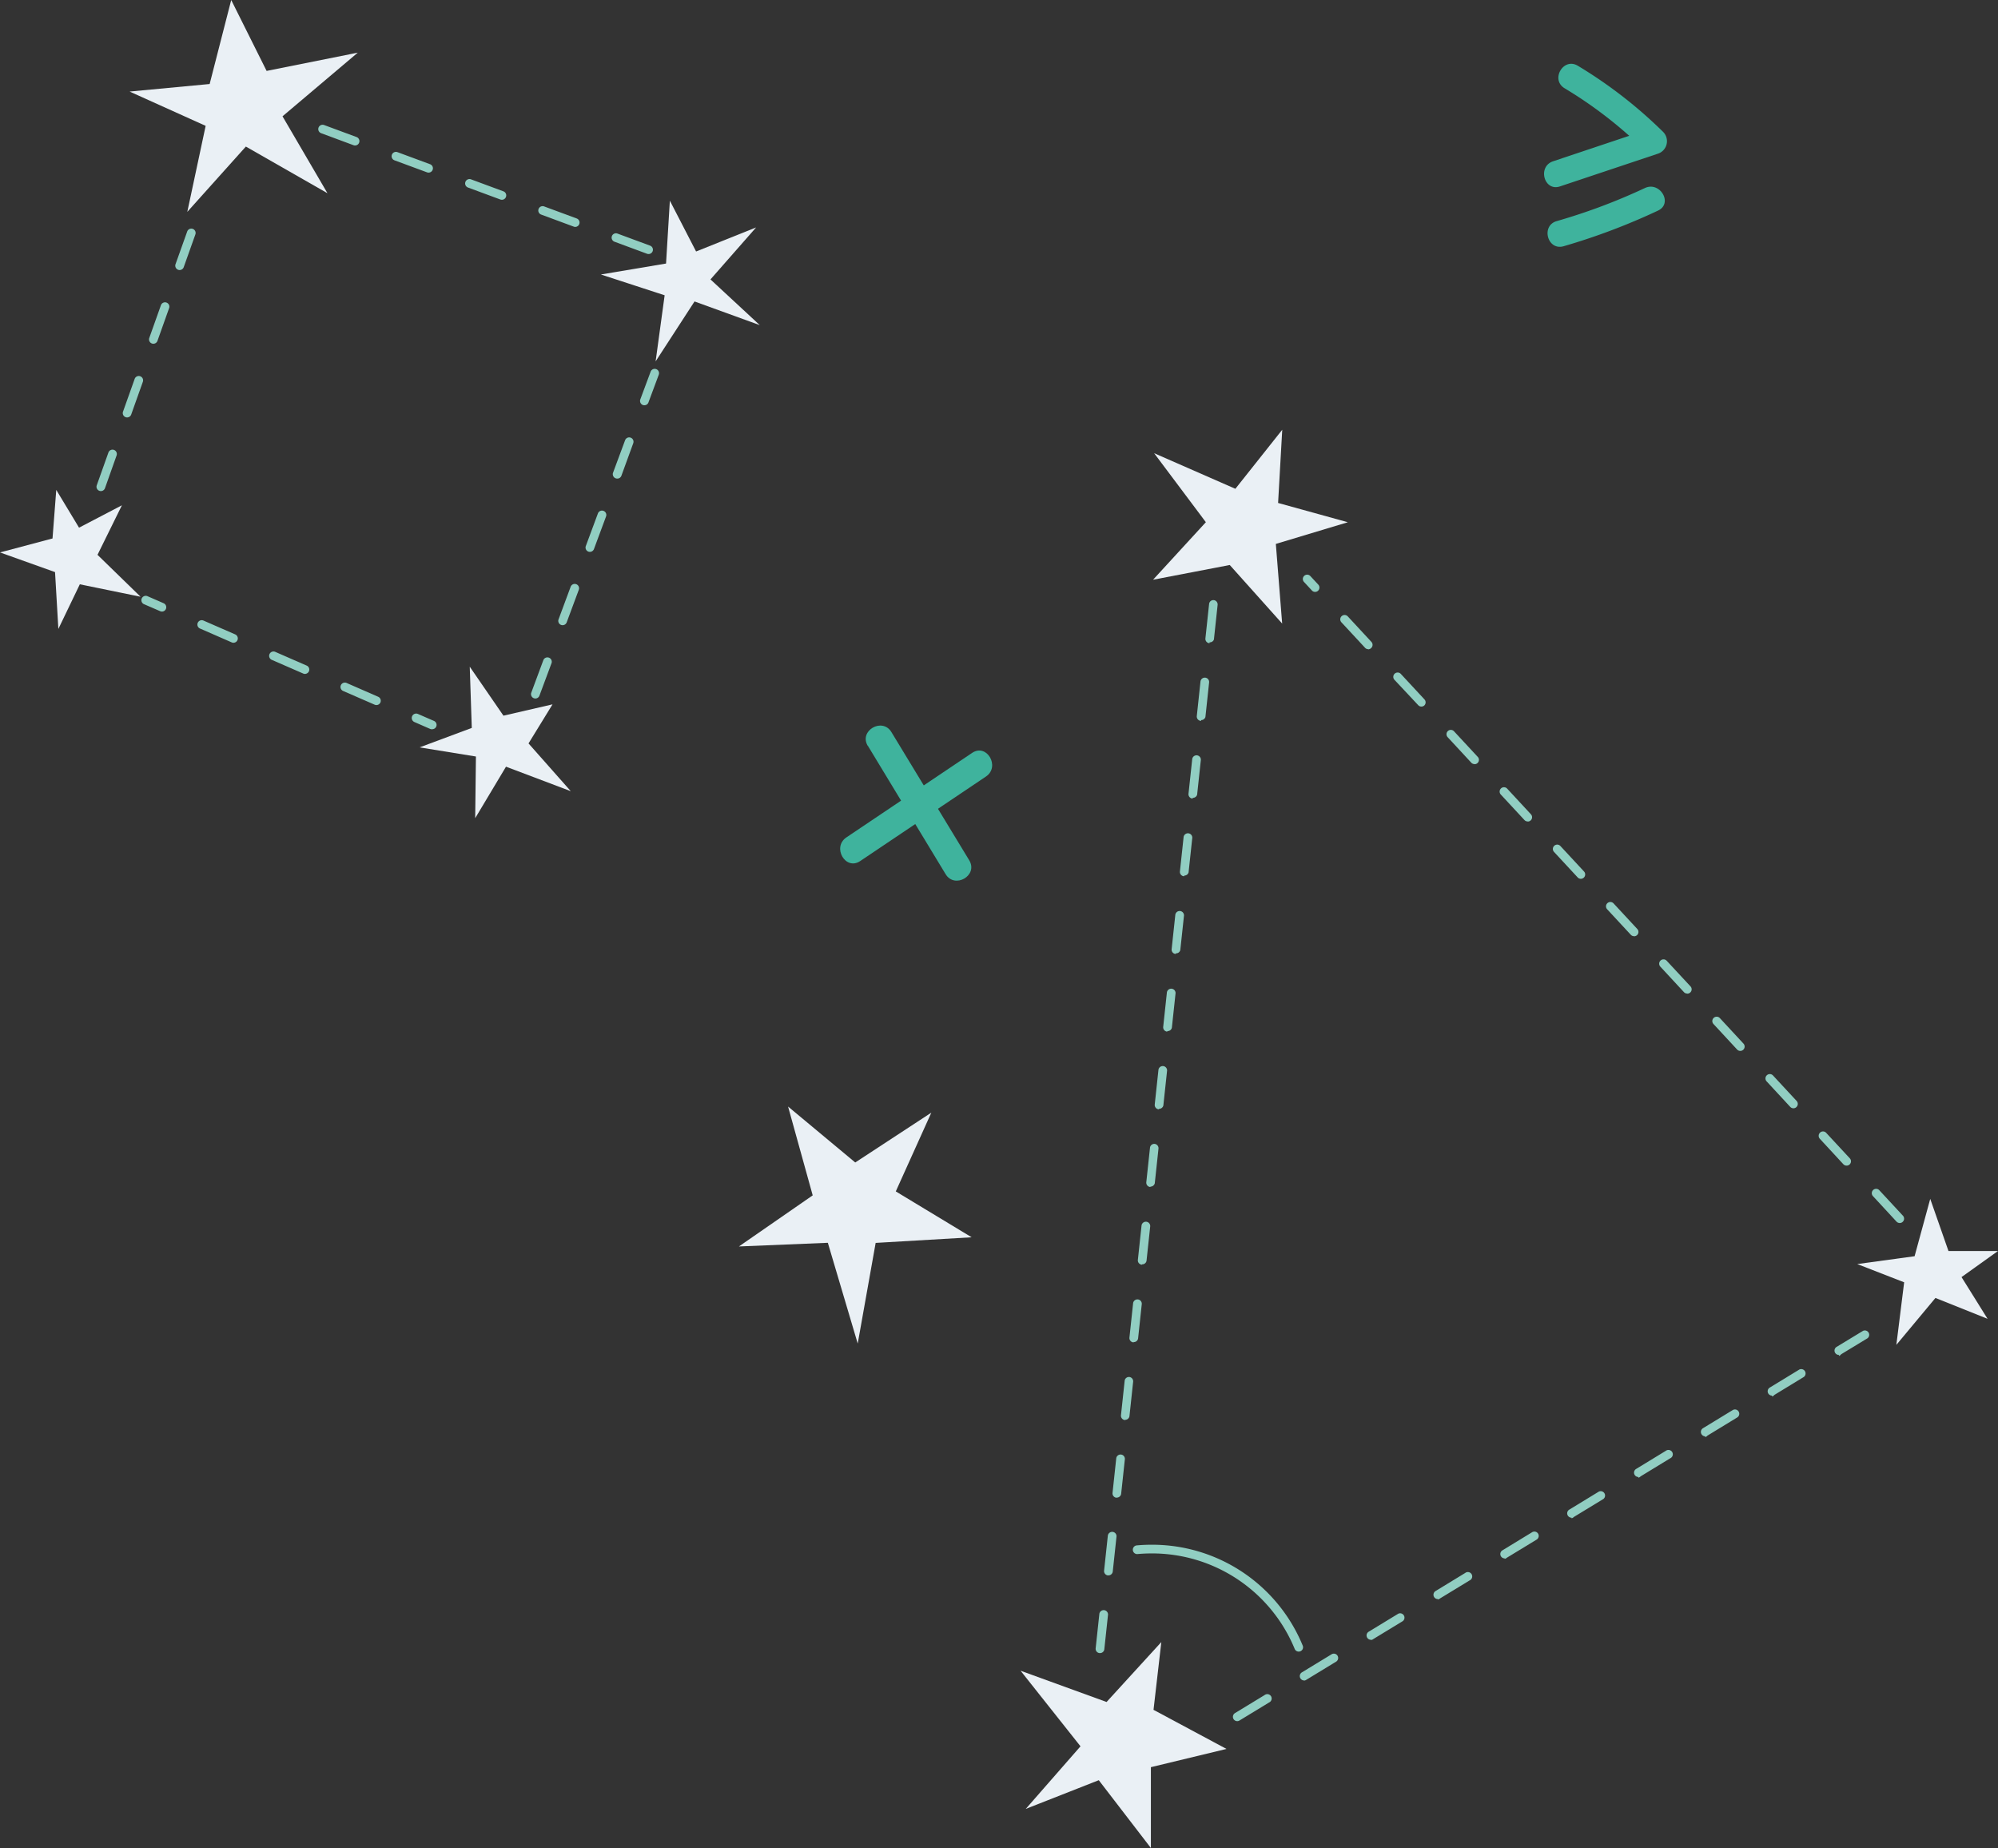 <?xml version="1.0" encoding="UTF-8"?> <svg xmlns="http://www.w3.org/2000/svg" id="Слой_1" data-name="Слой 1" viewBox="0 0 540.17 499.55"><rect x="0" y="0" width="540.17" height="499.55" fill="#333333" stroke="none"/> <defs> <style>.cls-1{fill:#eaf0f5;}.cls-2{fill:#91cec2;}.cls-3{fill:#3fb39d;}</style> </defs> <title>BLOCK_11_BG_2</title> <polygon class="cls-1" points="219.72 323.13 213.06 299.12 231.22 314.24 251.79 300.77 242.18 322.06 262.69 334.46 236.74 335.98 231.89 363.19 223.81 335.95 199.77 336.94 219.72 323.13"></polygon> <polygon class="cls-1" points="127.55 196.77 127 180.22 136.11 193.46 149.38 190.4 142.89 200.96 154.31 213.87 136.8 207.25 128.47 221.17 128.67 204.5 113.44 202.03 127.55 196.77"></polygon> <polygon class="cls-1" points="35.04 24.75 56.68 22.71 62.51 0 72.08 19.17 96.73 14.23 76.38 31.44 88.53 52.23 66.47 39.62 50.64 57.27 55.6 34.02 35.04 24.75"></polygon> <polygon class="cls-1" points="14.88 154.65 0 149.33 14.2 145.56 15.21 132.43 21.37 142.64 32.96 136.59 26.36 149.98 38 161.31 21.58 157.95 15.78 170.01 14.88 154.65"></polygon> <polygon class="cls-1" points="179.69 79.82 162.45 74.2 180.07 71.24 181.1 54.24 188.19 67.98 204.42 61.48 192.08 75.53 205.41 87.89 187.77 81.49 177.25 97.69 179.69 79.82"></polygon> <path class="cls-2" d="M43.81,165.32a1.27,1.27,0,0,1-.47-.09L39,163.35a1.18,1.18,0,1,1,.94-2.16l4.31,1.88a1.18,1.18,0,0,1,.6,1.55A1.16,1.16,0,0,1,43.81,165.32Z"></path> <path class="cls-2" d="M101.75,190.59a1.09,1.09,0,0,1-.46-.1l-8.59-3.74a1.18,1.18,0,0,1,.94-2.16l8.58,3.75a1.17,1.17,0,0,1-.47,2.25Zm-19.31-8.42a1.1,1.1,0,0,1-.47-.1l-8.58-3.74a1.18,1.18,0,0,1,.93-2.16l8.59,3.75a1.17,1.17,0,0,1,.61,1.54A1.2,1.2,0,0,1,82.44,182.17Zm-19.32-8.42a1.37,1.37,0,0,1-.47-.1l-8.58-3.75a1.17,1.17,0,1,1,.94-2.15l8.58,3.74a1.18,1.18,0,0,1-.47,2.26Z"></path> <path class="cls-2" d="M116.79,197.14a1.31,1.31,0,0,1-.47-.09l-4.3-1.88A1.17,1.17,0,1,1,113,193l4.31,1.87a1.17,1.17,0,0,1-.47,2.25Z"></path> <path class="cls-2" d="M27.26,132.75a1.07,1.07,0,0,1-.39-.07,1.17,1.17,0,0,1-.71-1.5l3.15-8.85a1.17,1.17,0,0,1,2.21.79L28.37,132A1.18,1.18,0,0,1,27.26,132.75Zm7.1-19.91a1.07,1.07,0,0,1-.39-.07,1.17,1.17,0,0,1-.71-1.5l3.15-8.85a1.17,1.17,0,0,1,2.21.79l-3.15,8.85A1.18,1.18,0,0,1,34.36,112.84Zm7.1-19.92a1.07,1.07,0,0,1-.39-.07,1.17,1.17,0,0,1-.71-1.5l3.15-8.85a1.17,1.17,0,0,1,2.21.79l-3.15,8.85A1.18,1.18,0,0,1,41.46,92.92ZM48.56,73a1.07,1.07,0,0,1-.39-.07,1.19,1.19,0,0,1-.72-1.5l3.16-8.85a1.17,1.17,0,0,1,2.21.79l-3.15,8.85A1.18,1.18,0,0,1,48.56,73Z"></path> <path class="cls-2" d="M175.35,68.67a1.14,1.14,0,0,1-.41-.07l-8.81-3.26a1.18,1.18,0,0,1-.7-1.51,1.17,1.17,0,0,1,1.51-.69l8.81,3.26a1.17,1.17,0,0,1-.4,2.27Zm-19.83-7.33a1.19,1.19,0,0,1-.41-.08L146.3,58a1.17,1.17,0,1,1,.81-2.2l8.82,3.26a1.18,1.18,0,0,1-.41,2.28ZM135.69,54a1.22,1.22,0,0,1-.41-.07l-8.81-3.26a1.18,1.18,0,0,1,.82-2.21l8.81,3.26a1.17,1.17,0,0,1,.69,1.51A1.16,1.16,0,0,1,135.69,54Zm-19.83-7.34a1.12,1.12,0,0,1-.4-.07l-8.82-3.26a1.17,1.17,0,0,1,.82-2.2l8.81,3.26a1.17,1.17,0,0,1-.41,2.27ZM96,39.33a1.12,1.12,0,0,1-.4-.07L86.81,36a1.17,1.17,0,0,1,.82-2.2l8.81,3.26A1.18,1.18,0,0,1,96,39.33Z"></path> <path class="cls-2" d="M144.74,188.82a1.19,1.19,0,0,1-.41-.08,1.17,1.17,0,0,1-.69-1.51l3.27-8.81a1.18,1.18,0,0,1,2.21.82l-3.28,8.81A1.18,1.18,0,0,1,144.74,188.82ZM152.11,169a1.14,1.14,0,0,1-.41-.07,1.17,1.17,0,0,1-.69-1.51l3.27-8.81a1.17,1.17,0,0,1,2.2.82l-3.27,8.8A1.18,1.18,0,0,1,152.11,169Zm7.37-19.82a1.14,1.14,0,0,1-.41-.07,1.17,1.17,0,0,1-.69-1.51l3.27-8.81a1.17,1.17,0,0,1,2.2.82l-3.27,8.81A1.18,1.18,0,0,1,159.48,149.18Zm7.36-19.81a1.14,1.14,0,0,1-.4-.08,1.18,1.18,0,0,1-.7-1.51L169,119a1.17,1.17,0,1,1,2.2.82L168,128.6A1.18,1.18,0,0,1,166.84,129.37Zm7.37-19.82a1.22,1.22,0,0,1-.41-.07,1.19,1.19,0,0,1-.69-1.51l2.79-7.5a1.17,1.17,0,0,1,2.2.82l-2.79,7.5A1.16,1.16,0,0,1,174.21,109.55Z"></path> <polygon class="cls-1" points="344.93 147.03 346.64 168.56 332.47 152.73 311.74 156.71 326.01 141.16 312.03 122.51 333.99 132.13 346.66 116.17 345.54 135.96 364.39 141.17 344.93 147.03"></polygon> <polygon class="cls-1" points="313.97 443.88 311.86 462.2 331.59 472.77 311.15 477.7 311.15 499.55 297.06 481.22 277.32 488.98 292.12 472.06 275.92 451.63 299.17 460.08 313.97 443.88"></polygon> <polygon class="cls-1" points="517.62 339.58 521.85 324.08 526.78 338.17 540.17 338.17 530.31 345.22 537.35 356.5 523.26 350.86 512.69 363.54 514.8 346.63 502.12 341.7 517.62 339.58"></polygon> <path class="cls-2" d="M513.61,330.6a1.19,1.19,0,0,1-.87-.37l-6.38-6.9a1.17,1.17,0,1,1,1.72-1.59l6.39,6.89a1.17,1.17,0,0,1-.07,1.66A1.14,1.14,0,0,1,513.61,330.6Zm-14.37-15.51a1.19,1.19,0,0,1-.87-.37L492,307.83a1.18,1.18,0,0,1,.06-1.66,1.16,1.16,0,0,1,1.66.06l6.39,6.89a1.17,1.17,0,0,1-.07,1.66A1.14,1.14,0,0,1,499.24,315.09Zm-14.37-15.5a1.2,1.2,0,0,1-.87-.38l-6.38-6.89a1.17,1.17,0,0,1,1.72-1.6l6.39,6.89a1.17,1.17,0,0,1-.07,1.66A1.16,1.16,0,0,1,484.87,299.59ZM470.5,284.08a1.2,1.2,0,0,1-.87-.38l-6.38-6.89a1.17,1.17,0,0,1,1.72-1.6l6.39,6.9a1.17,1.17,0,0,1-.07,1.66A1.14,1.14,0,0,1,470.5,284.08Zm-14.37-15.51a1.15,1.15,0,0,1-.86-.37l-6.39-6.9a1.17,1.17,0,1,1,1.72-1.59L457,266.6a1.17,1.17,0,0,1-.86,2Zm-14.37-15.51a1.15,1.15,0,0,1-.86-.37l-6.39-6.89a1.17,1.17,0,1,1,1.72-1.6l6.39,6.89a1.17,1.17,0,0,1-.86,2Zm-14.37-15.5a1.16,1.16,0,0,1-.86-.38l-6.39-6.89a1.17,1.17,0,1,1,1.72-1.6l6.39,6.89a1.18,1.18,0,0,1-.06,1.66A1.2,1.2,0,0,1,427.39,237.56ZM413,222.05a1.16,1.16,0,0,1-.86-.38l-6.39-6.89a1.17,1.17,0,1,1,1.72-1.6l6.39,6.9a1.17,1.17,0,0,1-.86,2Zm-14.37-15.51a1.15,1.15,0,0,1-.86-.37l-6.39-6.9a1.17,1.17,0,1,1,1.72-1.59l6.39,6.89a1.17,1.17,0,0,1-.86,2ZM384.28,191a1.16,1.16,0,0,1-.86-.38L377,183.77a1.17,1.17,0,1,1,1.72-1.6l6.39,6.89a1.18,1.18,0,0,1-.06,1.66A1.2,1.2,0,0,1,384.28,191Zm-14.37-15.51a1.16,1.16,0,0,1-.86-.38l-6.39-6.89a1.17,1.17,0,0,1,1.72-1.6l6.39,6.9a1.17,1.17,0,0,1-.06,1.65A1.2,1.2,0,0,1,369.91,175.53ZM355.54,160a1.16,1.16,0,0,1-.86-.38l-2.14-2.31a1.17,1.17,0,1,1,1.72-1.59l2.14,2.31a1.18,1.18,0,0,1-.06,1.66A1.17,1.17,0,0,1,355.54,160Z"></path> <path class="cls-2" d="M334.5,465.26a1.16,1.16,0,0,1-1-.56,1.18,1.18,0,0,1,.39-1.62l8-4.87a1.18,1.18,0,1,1,1.22,2l-8,4.87A1.13,1.13,0,0,1,334.5,465.26Zm18.07-11a1.18,1.18,0,0,1-.61-2.18l8-4.87a1.17,1.17,0,1,1,1.21,2l-8,4.87A1.13,1.13,0,0,1,352.57,454.29Zm18.08-11a1.17,1.17,0,0,1-.61-2.18l8-4.87a1.18,1.18,0,0,1,1.22,2l-8,4.87A1.12,1.12,0,0,1,370.65,443.32Zm18.07-11a1.17,1.17,0,0,1-.61-2.17l8-4.88a1.18,1.18,0,1,1,1.22,2l-8,4.87A1.13,1.13,0,0,1,388.72,432.35Zm18.07-11a1.17,1.17,0,0,1-.61-2.17l8-4.88a1.17,1.17,0,1,1,1.21,2l-8,4.87A1.13,1.13,0,0,1,406.79,421.38Zm18.08-11a1.19,1.19,0,0,1-1-.57,1.16,1.16,0,0,1,.4-1.61l8-4.88a1.18,1.18,0,0,1,1.22,2l-8,4.87A1.13,1.13,0,0,1,424.87,410.42Zm18.07-11a1.2,1.2,0,0,1-1-.57,1.17,1.17,0,0,1,.4-1.61l8-4.88a1.18,1.18,0,1,1,1.22,2l-8,4.88A1.22,1.22,0,0,1,442.94,399.45Zm18.07-11a1.18,1.18,0,0,1-.61-2.18l8-4.88a1.17,1.17,0,1,1,1.21,2l-8,4.88A1.22,1.22,0,0,1,461,388.48Zm18.08-11a1.17,1.17,0,0,1-.61-2.18l8-4.88a1.18,1.18,0,0,1,1.22,2l-8,4.88A1.21,1.21,0,0,1,479.09,377.51Zm18.07-11a1.17,1.17,0,0,1-.61-2.18l7.13-4.33a1.18,1.18,0,0,1,1.22,2l-7.13,4.33A1.22,1.22,0,0,1,497.16,366.54Z"></path> <path class="cls-2" d="M297.35,446.86h-.13a1.17,1.17,0,0,1-1-1.3l1-9.34a1.18,1.18,0,0,1,2.34.26l-1,9.34A1.16,1.16,0,0,1,297.35,446.86Zm2.28-21h-.13a1.17,1.17,0,0,1-1-1.3l1-9.34a1.18,1.18,0,1,1,2.34.26l-1,9.34A1.17,1.17,0,0,1,299.63,425.85Zm2.28-21h-.13a1.18,1.18,0,0,1-1-1.29l1-9.34a1.17,1.17,0,1,1,2.33.25l-1,9.34A1.19,1.19,0,0,1,301.91,404.83Zm2.28-21h-.13a1.18,1.18,0,0,1-1-1.29l1-9.34a1.16,1.16,0,0,1,1.29-1,1.17,1.17,0,0,1,1,1.29l-1,9.34A1.19,1.19,0,0,1,304.19,383.81Zm2.29-21h-.13a1.17,1.17,0,0,1-1-1.3l1-9.34a1.18,1.18,0,0,1,2.34.25l-1,9.34A1.16,1.16,0,0,1,306.48,362.79Zm2.28-21h-.13a1.17,1.17,0,0,1-1-1.3l1-9.34a1.18,1.18,0,0,1,2.34.25l-1,9.35A1.16,1.16,0,0,1,308.76,341.77Zm2.28-21h-.13a1.18,1.18,0,0,1-1-1.3l1-9.34a1.16,1.16,0,0,1,1.29-1,1.18,1.18,0,0,1,1,1.3l-1,9.34A1.19,1.19,0,0,1,311,320.76Zm2.28-21h-.13a1.18,1.18,0,0,1-1-1.29l1-9.35a1.17,1.17,0,1,1,2.33.26l-1,9.34A1.19,1.19,0,0,1,313.32,299.74Zm2.28-21h-.12a1.17,1.17,0,0,1-1-1.29l1-9.34a1.18,1.18,0,0,1,2.34.25l-1,9.34A1.17,1.17,0,0,1,315.6,278.72Zm2.29-21h-.13a1.16,1.16,0,0,1-1-1.29l1-9.34a1.18,1.18,0,0,1,2.34.25l-1,9.34A1.16,1.16,0,0,1,317.89,257.7Zm2.28-21H320a1.18,1.18,0,0,1-1-1.3l1-9.34a1.18,1.18,0,0,1,2.34.25l-1,9.35A1.18,1.18,0,0,1,320.17,236.68Zm2.28-21h-.13a1.18,1.18,0,0,1-1-1.3l1-9.34a1.17,1.17,0,1,1,2.33.26l-1,9.34A1.19,1.19,0,0,1,322.45,215.67Zm2.28-21h-.12a1.18,1.18,0,0,1-1.05-1.29l1-9.35a1.17,1.17,0,1,1,2.33.26l-1,9.34A1.18,1.18,0,0,1,324.73,194.65Zm2.29-21h-.13a1.17,1.17,0,0,1-1-1.29l1-9.34a1.16,1.16,0,0,1,1.3-1,1.18,1.18,0,0,1,1,1.29l-1,9.34A1.17,1.17,0,0,1,327,173.63Z"></path> <path class="cls-2" d="M351.12,446.46a1.17,1.17,0,0,1-1.09-.72,41.71,41.71,0,0,0-38.65-25.82c-1.31,0-2.64.06-3.93.18a1.18,1.18,0,0,1-.22-2.34c1.37-.13,2.77-.19,4.15-.19a44,44,0,0,1,40.82,27.27,1.17,1.17,0,0,1-.64,1.53A1.15,1.15,0,0,1,351.12,446.46Z"></path> <path class="cls-3" d="M423,23.86a115.44,115.44,0,0,1,21.69,16.81l1.55-5.89L419.88,43.6c-4.28,1.43-2.44,8.24,1.87,6.79l26.37-8.81a3.56,3.56,0,0,0,1.55-5.89,123.09,123.09,0,0,0-23.11-17.92c-3.9-2.33-7.45,3.76-3.56,6.09Z"></path> <path class="cls-3" d="M422.74,66.56a173.41,173.41,0,0,0,25.53-9.64c4.1-1.93.53-8-3.56-6.09a160.94,160.94,0,0,1-23.84,8.94c-4.35,1.25-2.5,8.06,1.87,6.79Z"></path> <path class="cls-3" d="M234.65,201.63l21,34.67c2.47,4.07,8.87.35,6.39-3.74L241,197.9c-2.46-4.07-8.87-.36-6.39,3.73Z"></path> <path class="cls-3" d="M232.56,232.76l34-22.85c3.93-2.65.23-9.06-3.74-6.39l-34,22.85c-3.93,2.65-.23,9.06,3.74,6.39Z"></path> </svg> 